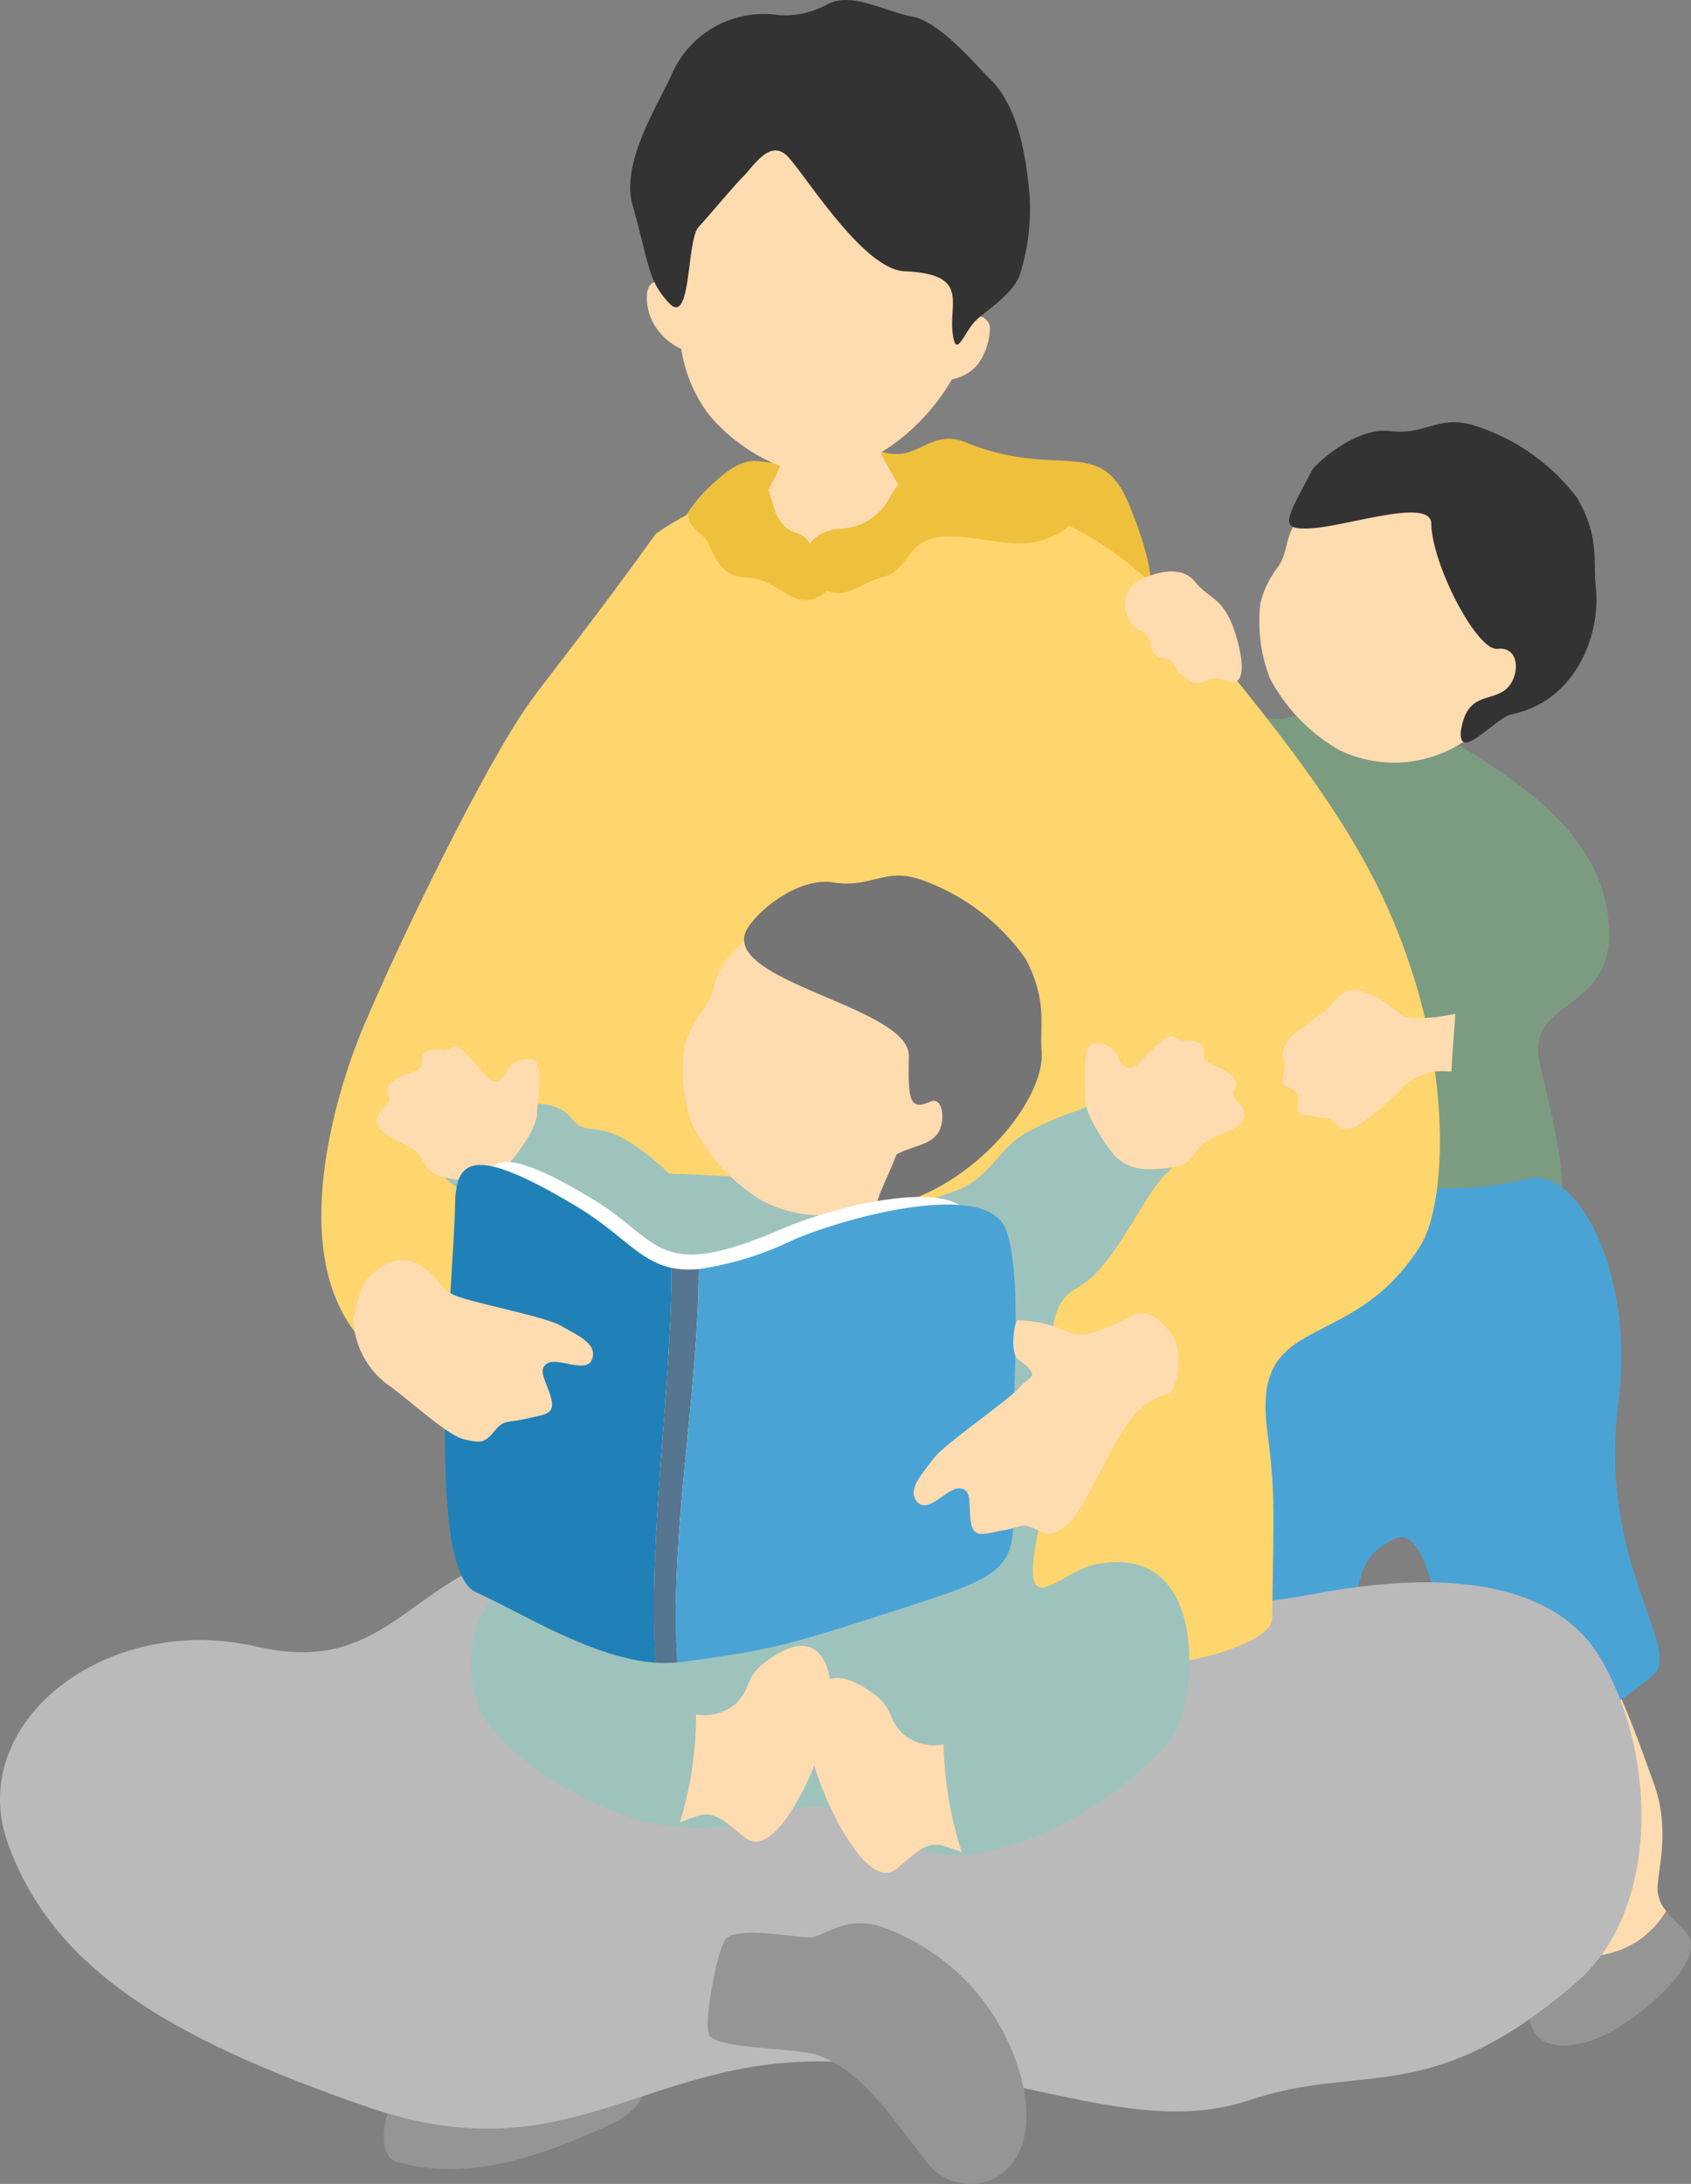 <svg id="グループ_18003" data-name="グループ 18003" xmlns="http://www.w3.org/2000/svg" xmlns:xlink="http://www.w3.org/1999/xlink" width="94.019" height="121.358" viewBox="0 0 94.019 121.358">
  <rect x="0" y="0" width="94.019" height="121.358" fill="#808080" stroke="none"/>
  <defs>
    <clipPath id="clip-path">
      <rect id="長方形_24610" data-name="長方形 24610" width="94.019" height="121.358" fill="none"/>
    </clipPath>
  </defs>
  <g id="グループ_18003-2" data-name="グループ 18003" clip-path="url(#clip-path)">
    <path id="パス_23133" data-name="パス 23133" d="M92.644,106.19a1.9,1.9,0,0,1-.48-1.388c.086-1.261.674-3.284-.228-5.748s-.739-2.112-1.627-4.282a9.162,9.162,0,0,1-.568-5.69,9.307,9.307,0,0,0-1.189-6.365c-1.229-2.112-2.61-2.317-5.21-2.377s-2.425,2.324-2.671,5.345c-.2,1.936-.334,3.627.84,5.622a17.511,17.511,0,0,1,2.068,5.557,24.744,24.744,0,0,0,2.539,6.529c.691,1.1,1.8,3.2,1.077,4.546a2.73,2.73,0,0,1-.386.562,5.1,5.1,0,0,0,5.835-2.311" fill="#ffdbb0"/>
    <path id="パス_23134" data-name="パス 23134" d="M92.644,106.19a5.1,5.1,0,0,1-5.835,2.311c-.545.6-1.019.413-1.583,2.311-.906,3.05,1.735,3.462,4.244,2.143,1.757-.924,5.682-4.105,4.236-5.63-.414-.437-.785-.785-1.062-1.135" fill="#959595"/>
    <path id="パス_23135" data-name="パス 23135" d="M85.588,58.958c-.71-3.479,3.986-2.641,3.877-7.236-.129-5.428-5.423-8.5-8.8-10.6a11.18,11.18,0,0,0-5.708-2c-1.594-.077-2.816,1-4.311.794-1.74-.187-6.689,5.689-7.158,7.791-1.616,7.238,1.72,6.567,1.421,8.078-.269,1.358-.357,2.531-.2,8.5.064,2.449,1.68,9.175,4.07,8.852,6.511-.88,15.638-1.357,16.8-2.843,2.52-2.649.653-8.181.007-11.348" fill="#7c9c81"/>
    <path id="パス_23136" data-name="パス 23136" d="M62.775,107.086c-1.216.713-1.329-.334-3,1.3-2.2,2.16-.134,4.226,2.63,4.651,1.936.3,6.782-.042,6.259-2.342a9.418,9.418,0,0,1-.413-2.353,6.006,6.006,0,0,1-5.478-1.259" fill="#c9ac8b"/>
    <path id="パス_23137" data-name="パス 23137" d="M75.764,85.265c-.064-2.688-7.211-2.161-9.081,2.693-.916,2.377-1.577,5-2,6.229-.658,1.926-.381,5.49-.467,7.965-.047,1.347-.167,4.167-1.413,4.918l-.031.016a6.007,6.007,0,0,0,5.478,1.26,1.872,1.872,0,0,1,.273-.906c.663-1.078,2.114-2.52,2.493-5.314s.356-2.373.61-4.895A9.4,9.4,0,0,1,73.8,91.75a9.924,9.924,0,0,0,1.96-6.485" fill="#ffdbb0"/>
    <path id="パス_23138" data-name="パス 23138" d="M81.158,41.356a7.014,7.014,0,0,1-6.677.332,10,10,0,0,1-3.873-3.99,8.71,8.71,0,0,1-.533-4.158,5.231,5.231,0,0,1,.9-1.923c1.011-1.369-.082-1.949,2.689-4.307.842-.716,5.236-3.7,9.855-1.425,4.061,2,2.763,12.644-2.365,15.471" fill="#ffdbb0"/>
    <path id="パス_23139" data-name="パス 23139" d="M72.988,26.068c.47-.584,2.561-2.328,4.251-2.118,2.087.258,2.765-.962,4.811-.278a11.469,11.469,0,0,1,5.634,3.99c1.283,2.213.88,3.55,1.041,4.936.291,2.513-1,6.329-4.687,7.1-.885.187-2.947,2.689-2.818.944.323-2.068,1.446-1.663,2.359-2.229.937-.582,1.045-2.515-.323-2.359-1.131.129-3.635-4.661-3.677-6.953-.027-1.488-4.678.153-6.72.259-1.793.092-1.38-.433.129-3.3" fill="#333"/>
    <path id="パス_23140" data-name="パス 23140" d="M65.808,67.462c1.526-1.008,7.328-.883,10.688-1.265,3.259-.371,4.91.163,8.479-.7,2.791-.676,5.939,5.364,5.007,12.461-1.163,8.853,3.606,13.655,1.939,15.121s-6.833,4.9-9.176,4.264-2.5-13.173-5.234-11.825c-2.383,1.177-1.68,2.585-3.037,6.721-.829,2.526.248,4.875-1.81,5.427-3.935,1.058-8.275.271-9.563-1.68-.684-1.036.064-9.5.775-15.508.7-5.913.054-10.995,1.932-13.014" fill="#4aa3d5"/>
    <path id="パス_23141" data-name="パス 23141" d="M22.021,120.116c4.618,1.361,9.433-.979,11.772-1.991,3.409-1.475,2-4.305,1.686-5.716-.02,0-3.781-1.9-3.8-1.9a38.77,38.77,0,0,0-6.256,1.726c-2.836.9-5.327,7.193-3.4,7.885" fill="#959595"/>
    <path id="パス_23142" data-name="パス 23142" d="M54.172,87.035c4.846,0,9.281,3.365,18.8,1.551,8.142-1.551,13.764-.388,16.09,3.683,3.164,5.537,3.1,13.958-1.357,17.835-8.163,7.1-11.825,4.458-18.222,6.591s-12.6-1.745-23.069-2.133-14.733,6.4-25.977,2.521S2.994,109.328.474,102.543,5.9,89.555,14.238,91.494s8.723-5.622,18.028-5.622,14.54.775,21.906,1.163" fill="#bababa"/>
    <path id="パス_23143" data-name="パス 23143" d="M40.136,26.439c2.007-1.649,2.27-.143,4.565-1s2.1-1.147,4.206-.382,2.745-1.307,4.779-.478c5.162,2.1,7.488-.442,9.082,3.441,3.728,9.082-1.721,6.6-5.64,6.5a81.951,81.951,0,0,0-8.413,0c-4.11.191-8.938,1.744-10.085.024s-2.62-4.713,1.506-8.1" fill="#efc03c"/>
    <path id="パス_23144" data-name="パス 23144" d="M44.36,22.071c.252,0,3.555.236,3.87.207a23.334,23.334,0,0,0,.849,3.131c.315.65,2.6,4.372,2.91,4.7-3.649,3.132-8.746,2.718-11.2-.118.661-.325,2.674-3.84,2.958-5.125.207-.942.613-2.438.613-2.792" fill="#ffdbb0"/>
    <path id="パス_23145" data-name="パス 23145" d="M54,17.617c1.047-5.57.08-12.523-6.717-13.378s-9.781,6.04-10.145,11.7c-.278-.359-1.052-.532-1.168.389a2.967,2.967,0,0,0,.5,1.862,3.348,3.348,0,0,0,1.406,1.2,8.12,8.12,0,0,0,1.536,3.647,9.907,9.907,0,0,0,5.421,3.308C46.6,26.609,49,25.306,50.3,24.2a11.787,11.787,0,0,0,2.63-3.123A2.4,2.4,0,0,0,54.4,20.2a3.614,3.614,0,0,0,.642-2.011A.743.743,0,0,0,54,17.617" fill="#ffdbb0"/>
    <path id="パス_23146" data-name="パス 23146" d="M43.348.844a4.953,4.953,0,0,0,2.685-.62c1.318-.687,3.132.4,4.7.7s3.659,2.844,4.253,3.407c1.617,1.534,2.066,4.3,2.261,6.562a12.229,12.229,0,0,1-.553,4.4c-.425,1.065-1.672,1.826-2.384,2.466s-1.173,2.353-1.351.677.907-3.215-2.674-3.364c-2.315-.1-5.568-5.459-6.519-6.405s-1.858.548-2.415,1.111-1.839,2.1-2.515,2.844-.379,5.574-1.647,4.209c-1.161-1.251-1.072-2.05-2.026-5.468-.644-2.309,1.379-5.466,2.186-7.227a5.574,5.574,0,0,1,6-3.289" fill="#333"/>
    <path id="パス_23147" data-name="パス 23147" d="M45.249,114.122c2.494.794,4.046,3.125,6.32,6.081,1.749,2.273,6.351,1.328,5.363-4.074a12.225,12.225,0,0,0-8.158-9.14c-1.995-.442-2.78.548-3.682.668-.853.034-4.221-.678-4.77.133-.492.728-1.188,4.538-.9,5.267.3.75,4.333.746,5.823,1.065" fill="#959595"/>
    <path id="パス_23148" data-name="パス 23148" d="M36.48,29.642c1.53-1.052,4.222-2.393,4.66-2.27s1.787,5.259,3.442,5.377,6.051-4.307,6.524-5.019,4.786.009,7.361,1.052c5,2.025,8.072,6.314,9.559,8.125,6.165,7.507,8.846,11.877,10.572,17.367,2.133,6.785,1.635,12.932.388,14.927-3.877,6.2-9.413,3.505-8.53,10.274.454,3.475.368,4.169.273,10.478-.021,1.359-4.882,2.84-9.49,2.781s-7.648-1.817-9.751-2.772c-1.7-.772-9.946-.628-12.427-.1s-7.248,1.19-7.839-1.721c-1.338-6.6.619-15.426,1.186-19.106.693-4.5.258-6.526-.775-5.363-1.061,1.193-3.194,15.358-9.047,12.6-7.819-3.684-3.91-15.6-2.391-19.192,2.133-5.04,6.753-14.526,9.241-18.028.876-1.234,3.489-4.459,7.044-9.415" fill="#ffd56e"/>
    <path id="パス_23149" data-name="パス 23149" d="M44.844,31.792c-.1-.884-.167-2.127,1.768-2.414a3.251,3.251,0,0,0,2.94-1.888c.789-1.147,1-1.577,2.151-1.864s7.265.693,7.337,1.625,1.155,1.462.095,2.2c-2.2,1.53-4.3.191-6.787.382-1.986.153-1.792,1.888-3.3,2.247s-2.485,1.936-4.206-.287" fill="#efc03c"/>
    <path id="パス_23150" data-name="パス 23150" d="M37.209,65.212c-4.015-3.731-4.336-1.665-5.476-3.114-1.267-1.613-5.133-.253-6.1.067-1.367.45-2.518,2.207-.338,3.741,2.055,1.447-.014.77,3.035,3.366s3.405,1.695,4.969,2.938c1.8,1.426,1.974,2.188,1.882,4.773s-.941,4.637-.728,7.733c.337,4.9-1.423,3.166-5.2,3.208C26.666,87.954,25.4,92.056,26.7,95c1.31,2.98,6.656,5.563,8.737,6.114,5.409,1.431,8.112-.878,9.946-.736,3.825.295,4.716,3.736,10,2.415a20.1,20.1,0,0,0,9.746-6.167c1.446-2.062,2.218-10.972-4.2-9.7-1.972.39-4.026,3.179-3.38-.919a57.059,57.059,0,0,0,.974-7.994c.077-2.187-.626-5.412,1.33-6.426,2.124-1.1,3.7-5.239,5.083-6.461,2.08-1.839-1.6-6.307-3.883-4.163-1.136,1.067-.735.343-3.785,1.862-1.8.9-2.166,2.744-4.434,3.46s-.9,1.046-3.916.143-9.74-1.141-11.711-1.211" fill="#9ec3bc"/>
    <path id="パス_23151" data-name="パス 23151" d="M29.862,61.747c.021-.6.4-2.774-.275-2.873a1.312,1.312,0,0,0-1.376.554c-.086.3-.564,1.035-1.145.411s-1.51-1.948-1.958-1.633c-.56.4-.674-.137-1.479.268-.3.151.006.905-.527,1.037s-1.889.686-1.534,1.3-.515.7-.614,1.372.721.93,1.828,1.572.479,1.434,2.275,1.739c1.124.19,2.247.381,3.271-.864s1.588-2.28,1.534-2.885" fill="#ffdbb0"/>
    <path id="パス_23152" data-name="パス 23152" d="M60.329,60.832c.021-.6-.2-2.8.478-2.847a1.316,1.316,0,0,1,1.333.65c.065.3.49,1.073,1.113.492s1.644-1.837,2.069-1.49c.531.433.681-.089,1.456.371.289.172-.07.9.452,1.071s1.836.819,1.438,1.408.464.732.516,1.412-.785.877-1.935,1.439-.579,1.4-2.392,1.573c-1.134.111-2.269.221-3.2-1.093s-1.423-2.386-1.326-2.986" fill="#ffdbb0"/>
    <path id="パス_23153" data-name="パス 23153" d="M49.27,66.607a7.272,7.272,0,0,1-6.934.1,10.361,10.361,0,0,1-3.869-4.279,9.055,9.055,0,0,1-.4-4.33,5.426,5.426,0,0,1,1.009-1.96c1.1-1.383-.014-2.024,2.946-4.366.9-.712,5.564-3.648,10.269-1.116,4.137,2.226,2.4,13.21-3.02,15.952" fill="#ffdbb0"/>
    <path id="パス_23154" data-name="パス 23154" d="M41.856,51.189c.715-.911,2.721-2.433,4.464-2.154,2.155.345,2.9-.9,5-.111a11.9,11.9,0,0,1,5.694,4.344c1.249,2.341.782,3.712.9,5.155.21,2.616-3.631,7.477-8.445,8.6-1.286.3-.514-.572.379-2.878,1-.52,1.946-.507,2.369-1.3.348-.654.185-1.934-.487-1.63-1.195.541-1.241-.159-1.2-2.537.049-2.9-11.662-4.284-8.67-7.486" fill="#757575"/>
    <path id="パス_23155" data-name="パス 23155" d="M50.278,96.416c-1.146-1.052-.311-1.531-2.375-2.731-2.7-1.571-3.484,1.319-2.639,4.376.593,2.14,2.955,7.124,4.6,5.778,1.019-.838,1.618-1.545,2.582-1.275.3.085.645.216,1.03.355a20.668,20.668,0,0,1-1.012-5.981,2.716,2.716,0,0,1-2.181-.522" fill="#ffdbb0"/>
    <path id="パス_23156" data-name="パス 23156" d="M40.868,94.706c1.125-1.074.281-1.536,2.321-2.777,2.669-1.623,3.51,1.252,2.724,4.324-.551,2.151-2.816,7.18-4.482,5.866-1.035-.818-1.648-1.513-2.606-1.224-.3.09-.641.228-1.024.374a20.641,20.641,0,0,0,.9-6,2.711,2.711,0,0,0,2.17-.564" fill="#ffdbb0"/>
    <path id="パス_23157" data-name="パス 23157" d="M66.42,32.3c.894,1.1,1.672.842,2.34,3.155.094.326.827,2.907-.55,2.373-1.233-.477-1.194.588-2.261-.132-.876-.592-.507-1.031-1.16-1.1-1.113-.12-.477-.915-1.233-1.472a1.638,1.638,0,0,1-.6-2.585c.556-.517,2.566-1.338,3.46-.239" fill="#ffdbb0"/>
    <path id="パス_23158" data-name="パス 23158" d="M79.836,56.518c-1.161.1-1.62.107-2.042-.2a5.92,5.92,0,0,0-2.169-1.29c-1.311-.138-1.449.87-1.967,1.163s-.9.7-1.44,1.06-1.068,1.1-.848,1.64-.285,1.223.093,1.43.857.368.712,1.013.266.589.937.712.749-.044,1.143.381.565.36,1.077.211a12.674,12.674,0,0,0,2.439-1.98,3.151,3.151,0,0,1,2.624-1.129,2.891,2.891,0,0,0,.307.007c.035-1.047.153-2.106.212-3.2-.514.1-.9.162-1.078.178" fill="#ffdbb0"/>
    <path id="パス_23159" data-name="パス 23159" d="M26.933,66.79c0-2.4.608-3.408,6-.171,3.858,2.315,3.515,4.716,10.633,1.629,2.434-1.056,9.5-3.027,10.462-.515s.154,9.892.348,13.37-.511,3.671-5.922,5.41S42.454,88.4,38.081,89c-3.393.466-7.461-2.23-10.119-3.43-2.564-1.158-1.115-15.178-1.029-18.78" fill="#fff"/>
    <path id="パス_23160" data-name="パス 23160" d="M37.333,70.452c-1.829-.394-2.775-1.911-5.253-3.4-6.1-3.659-6.785-2.52-6.785.193-.1,4.071-1.735,19.919,1.163,21.228,2.637,1.19,6.5,3.68,10,3.918-.445-7.15.865-14.871.878-21.942" fill="#2081b8"/>
    <path id="パス_23161" data-name="パス 23161" d="M38.85,70.516a5.077,5.077,0,0,1-1.517-.064c-.013,7.07-1.323,14.791-.878,21.941a7.265,7.265,0,0,0,1.2-.021c-.439-7.211,1.169-14.8,1.195-21.856" fill="#567591"/>
    <path id="パス_23162" data-name="パス 23162" d="M55.924,68.315C54.832,65.476,46.85,67.7,44.1,68.9a17.95,17.95,0,0,1-5.249,1.62c-.026,7.056-1.634,14.644-1.195,21.855.081-.008.161-.008.241-.019,4.943-.679,5.612-.845,11.728-2.811s6.912-2.183,6.693-6.115.7-12.272-.393-15.112" fill="#4aa3d5"/>
    <path id="パス_23163" data-name="パス 23163" d="M62.669,73.27c-1.659.774-2.332,1.031-3.12.808a7.094,7.094,0,0,0-2.974-.71c-.178.021-.437,1.793.016,2.143,1.358,1.049.685.892.08,1.6s-4.195,3.144-4.8,3.976-1.476,1.71-.86,2.386,1.708-.869,2.377-.767.448.77.582,1.8.711.725,1.766.543,1.082-.468,1.892-.053,1.027.225,1.7-.271,1.6-2.547,2.53-4.238,1.6-2.666,3.261-3.081a3.934,3.934,0,0,0,.186-3.046c-1.493-2.145-2.375-1.217-2.636-1.1" fill="#ffdbb0"/>
    <path id="パス_23164" data-name="パス 23164" d="M21.344,70.305a1.956,1.956,0,0,1,2.057.012c1.391,1,.955,1.211,1.794,1.623s5.1,1.207,5.99,1.728,2.037.978,1.742,1.844-1.913-.115-2.486.245-.1.885.186,1.884-.362.949-1.4,1.2-1.179,0-1.756.706-.852.617-1.669.432-2.488-1.694-4.012-2.875A4.76,4.76,0,0,1,19.642,73.3c.512-2.563,1.069-2.475,1.7-2.994" fill="#ffdbb0"/>
    <path id="パス_23165" data-name="パス 23165" d="M41.259,26.583c.789,0,.767-1.1,1.316.239s.333,1.553.978,2.342,1.53.024,1.793,2.294c.093.806,1.332.967.334,1.6-1.577,1-2.27-.884-4.134-.956s-1.88-1.808-2.414-2.27c-.884-.765-1.314-1.266-.167-1.983s1.577-1.267,2.294-1.267" fill="#efc03c"/>
  </g>
</svg>
